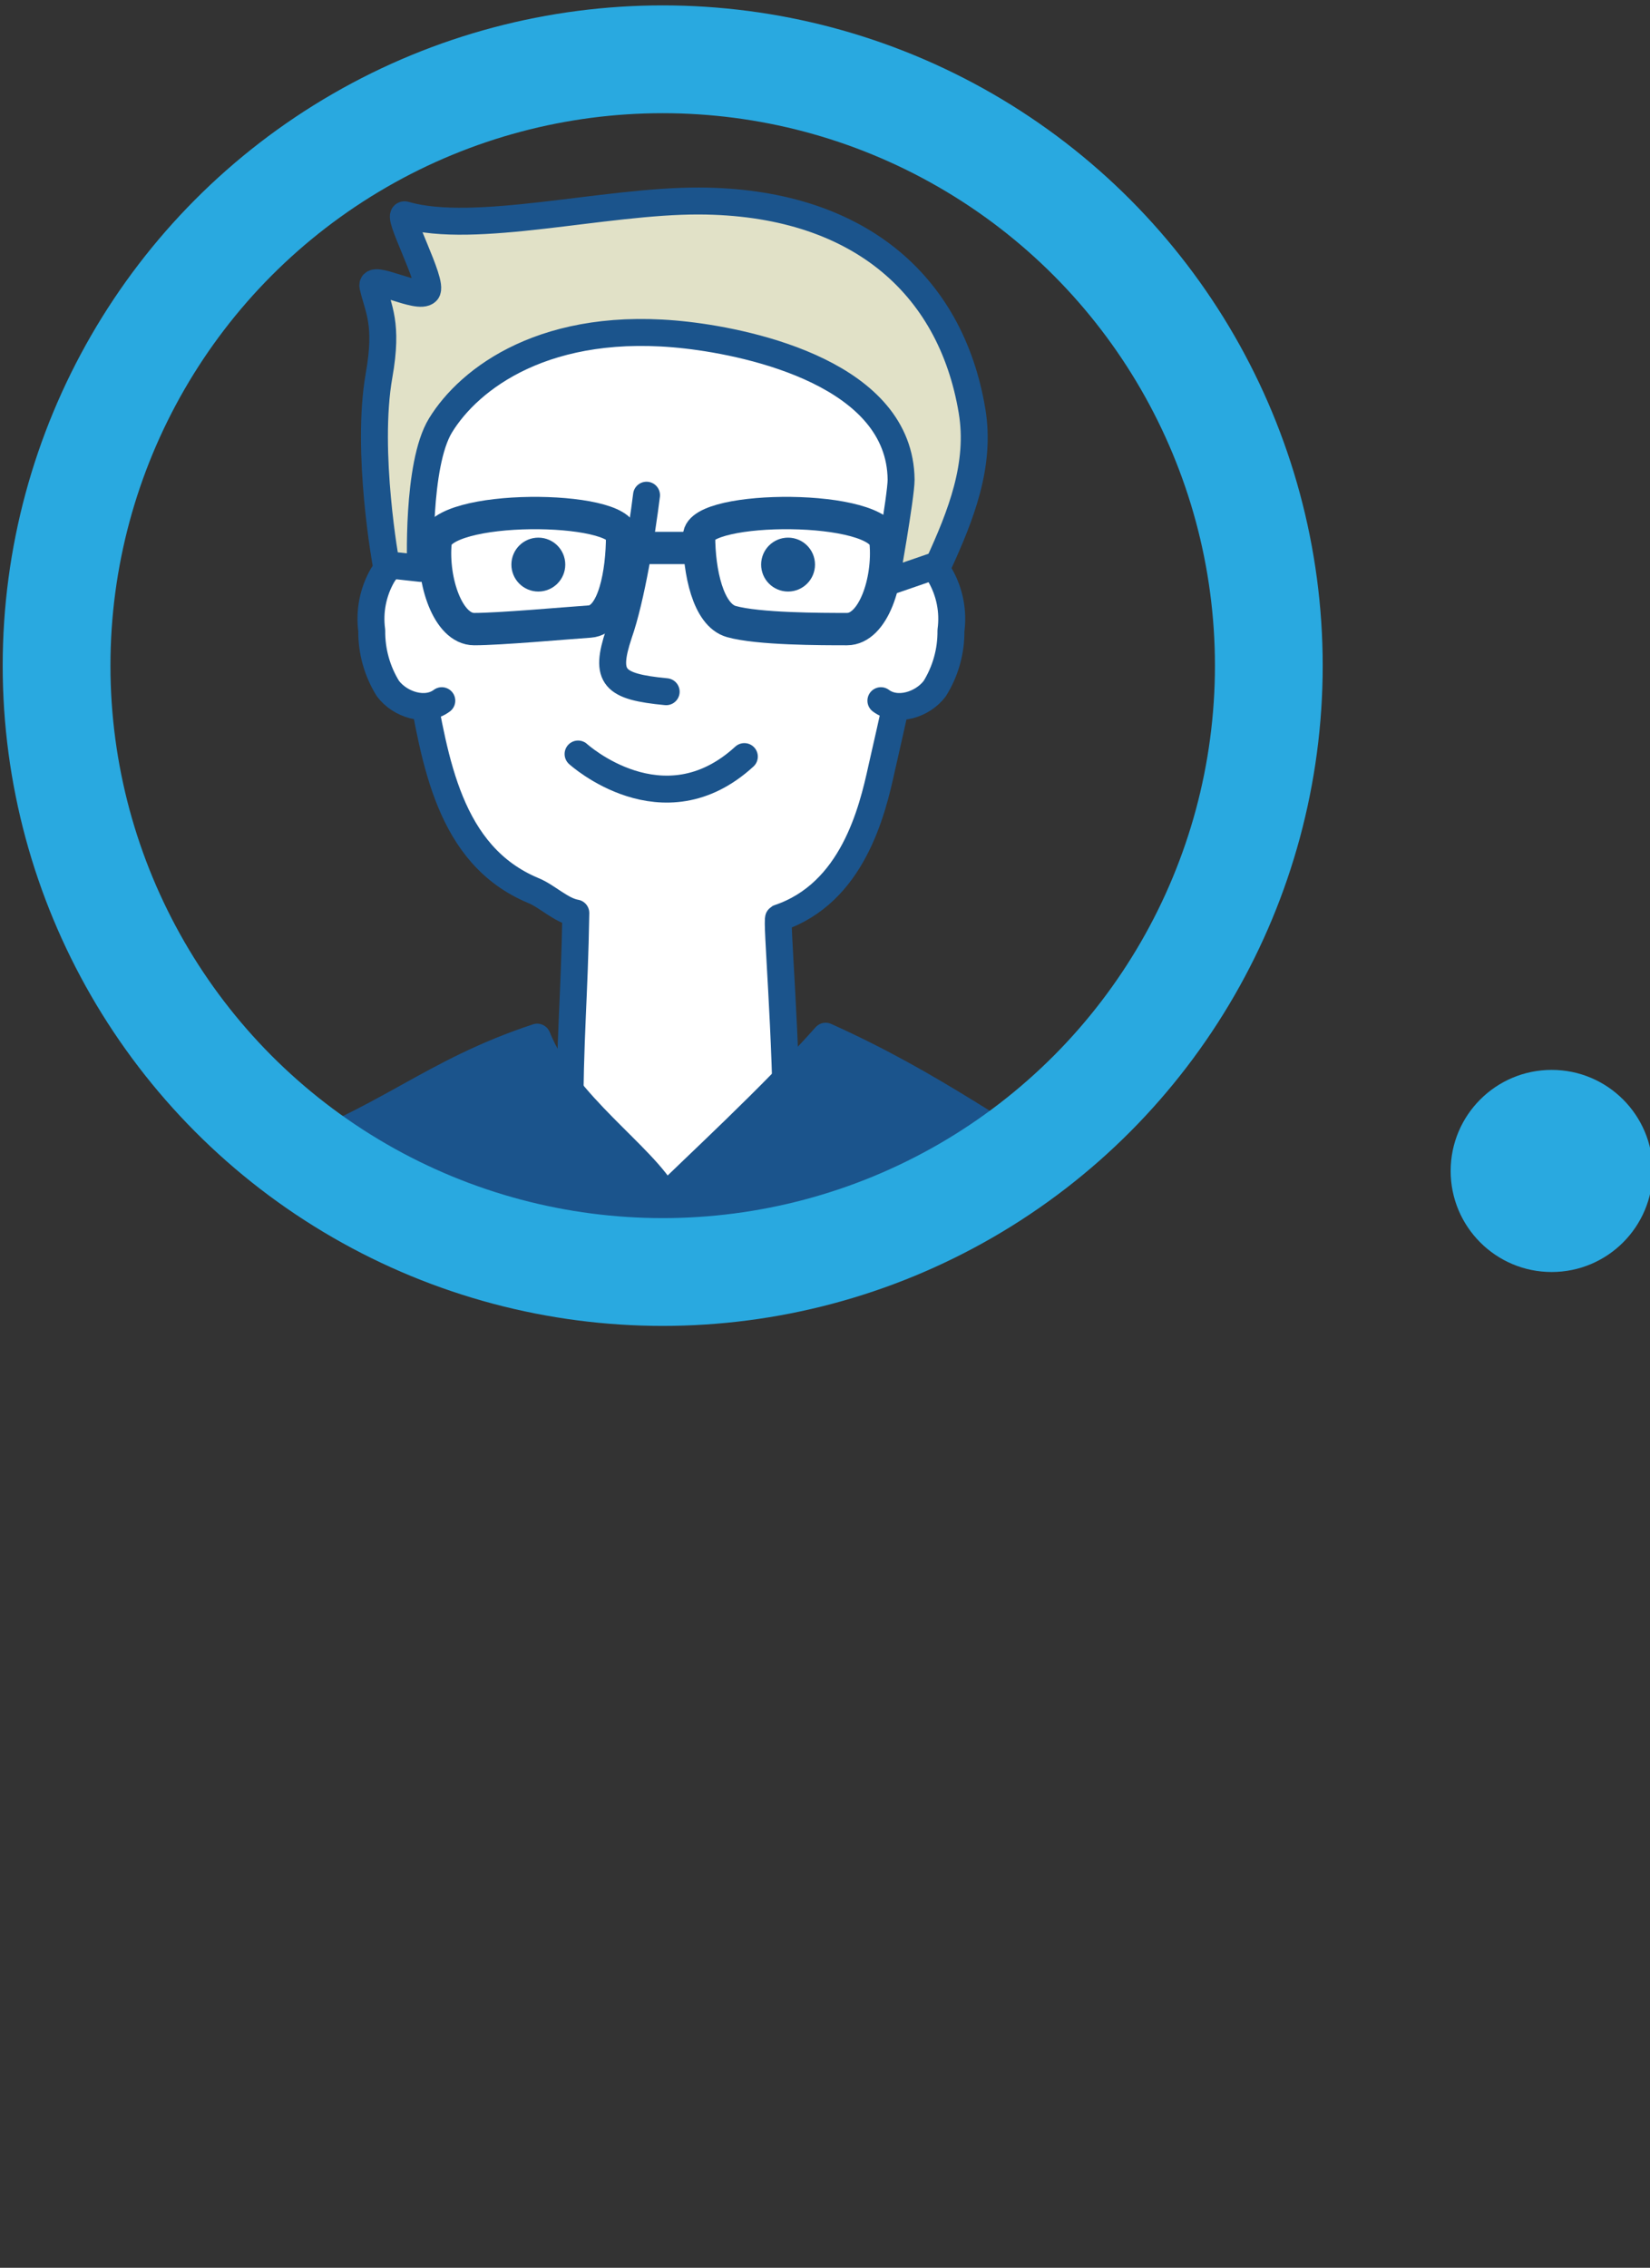<?xml version="1.0" encoding="UTF-8"?><svg id="_レイヤー_1" xmlns="http://www.w3.org/2000/svg" width="122.5" height="168.3" xmlns:xlink="http://www.w3.org/1999/xlink" viewBox="0 0 122.5 168.3"><rect x="0" y="0" width="122.5" height="168.3" fill="#333333" stroke="none"/><defs><clipPath id="clippath"><circle cx="49.2" cy="49.4" r="45" style="fill:none;"/></clipPath></defs><circle cx="115.2" cy="86.9" r="7.5" style="fill:#29a9e0;"/><g style="clip-path:url(#clippath);"><g><path d="m58.4,84.8c0-8-.786-16.575-.588-16.675,5.48-1.833,6.939-7.888,7.639-11.088,1.651-7.243,3.639-15.799,3.049-23.204-.595-7.323-7.981-11.385-15.3-12.033h-.1c-5.4-.4-11.417-.833-16.017,1.867-3.451,2.369-5.785,3.278-6.417,7.417-.4,5.2-.367,14.217.533,19.317,1.1,6,2.1,13.058,8.383,15.683,1.022.406,2.085,1.493,3.169,1.674-.1,6.2-.452,9.243-.452,15.943-1.6.5-7.4,3.2-9.9,4-1.6,6.5,3.2,15.4,9.1,18.6,6.133,3.107,13.462,2.687,19.2-1.1,5.825-3.772,9.84-9.776,11.1-16.6-3.2-.5-10.4-2.1-13.4-3.8Z" style="fill:#fff; stroke:#1b548c; stroke-linecap:round; stroke-linejoin:round; stroke-width:2px;"/><path d="m65.4,52c1.2.9,3.1.3,4-.9.802-1.29,1.218-2.782,1.2-4.3.193-1.417-.088-2.859-.8-4.1-.754-1.276-2.341-1.791-3.7-1.2" style="fill:#fff; stroke:#1b548c; stroke-linecap:round; stroke-linejoin:round; stroke-width:2px;"/><path d="m32.8,52c-1.2.9-3.1.3-4-.9-.802-1.29-1.218-2.782-1.2-4.3-.193-1.417.088-2.859.8-4.1.754-1.276,2.341-1.791,3.7-1.2" style="fill:#fff; stroke:#1b548c; stroke-linecap:round; stroke-linejoin:round; stroke-width:2px;"/><path d="m39.884,76.969c2,5,7.916,8.831,9.516,11.831,2-2,7.9-7.4,11.9-11.9,8.2,3.7,12.6,7.3,20.4,11.6,7.4,4,13.1,10.7,18.8,17-4.474,6.65-10.956,11.695-18.5,14.4.2,13.6,0,33.8-.4,47.3-18,1.4-42.1-1-60-2.5-.1-13.5,1.6-30.7,1.5-44.2-7.4-3.7-11.2-4.3-17.4-9.9,5-7.9,10.5-17.4,14.9-24.7,8-2.7,11.384-6.331,19.284-8.931Z" style="fill:#1b548c; stroke:#1b548c; stroke-linecap:round; stroke-linejoin:round; stroke-width:2px;"/><circle cx="39.967" cy="41.9" r="1" style="fill:#1b548c; stroke:#1b548c; stroke-linecap:round; stroke-linejoin:round; stroke-width:2px;"/><circle cx="58.508" cy="41.9" r="1" style="fill:#1b548c; stroke:#1b548c; stroke-linecap:round; stroke-linejoin:round; stroke-width:2px;"/><path d="m48,36.75c-.344,2.783-1.126,7.654-2.056,10.3-1.073,3.229-.403,3.909,3.514,4.284" style="fill:none; stroke:#1b548c; stroke-linecap:round; stroke-linejoin:round; stroke-width:2px;"/><path d="m42.917,55.958s6.303,5.732,12.345.191" style="fill:#fff; stroke:#1b548c; stroke-linecap:round; stroke-linejoin:round; stroke-width:2px;"/><path d="m31.23,42.182s-.32-7.678,1.474-10.61c2.126-3.475,7.848-7.898,18.296-6.697,4.897.563,15.833,2.958,15.9,10.725,0,1.226-1.15,7.65-1.15,7.65l3.917-1.35c1.684-3.669,3.163-7.418,2.5-11.4-1.583-9.5-8.617-15.543-20.268-15.583-7.027-.024-16.661,2.529-21.827,1.029-.762-.221,2.159,5.08,1.616,5.68-.609.673-4.221-1.35-4-.375.382,1.69,1.144,2.723.456,6.598-1.01,5.693.525,14.052.525,14.052l2.561.282Z" style="fill:#e1e1c7; stroke:#1b548c; stroke-linecap:round; stroke-linejoin:round; stroke-width:2px;"/></g></g><circle id="SVGID" cx="49.2" cy="49.4" r="45" style="fill:none; stroke:#29a9e0; stroke-miterlimit:10; stroke-width:8px;"/><path d="m46.188,39.792c0-2.312-13.584-2.417-13.851.458s.932,6.438,2.863,6.438,6.792-.438,8.59-.562,2.397-3.708,2.397-6.333Z" style="fill:none; stroke:#1b548c; stroke-linecap:round; stroke-linejoin:round; stroke-width:2.4px;"/><path d="m35.2,46.688c1.931,0,6.966-.188,8.59-.562,1.756-.406,2.397-3.5,2.397-6.125" style="fill:none; stroke:#1b548c; stroke-linecap:round; stroke-linejoin:round; stroke-width:2px;"/><path d="m51.899,39.792c0-2.312,13.584-2.417,13.851.458s-.932,6.438-2.863,6.438-6.594,0-8.59-.562c-1.735-.489-2.397-3.708-2.397-6.333Z" style="fill:none; stroke:#1b548c; stroke-linecap:round; stroke-linejoin:round; stroke-width:2.4px;"/><line x1="46.188" y1="40.667" x2="51.583" y2="40.667" style="fill:none; stroke:#1b548c; stroke-linecap:round; stroke-linejoin:round; stroke-width:2.4px;"/></svg>